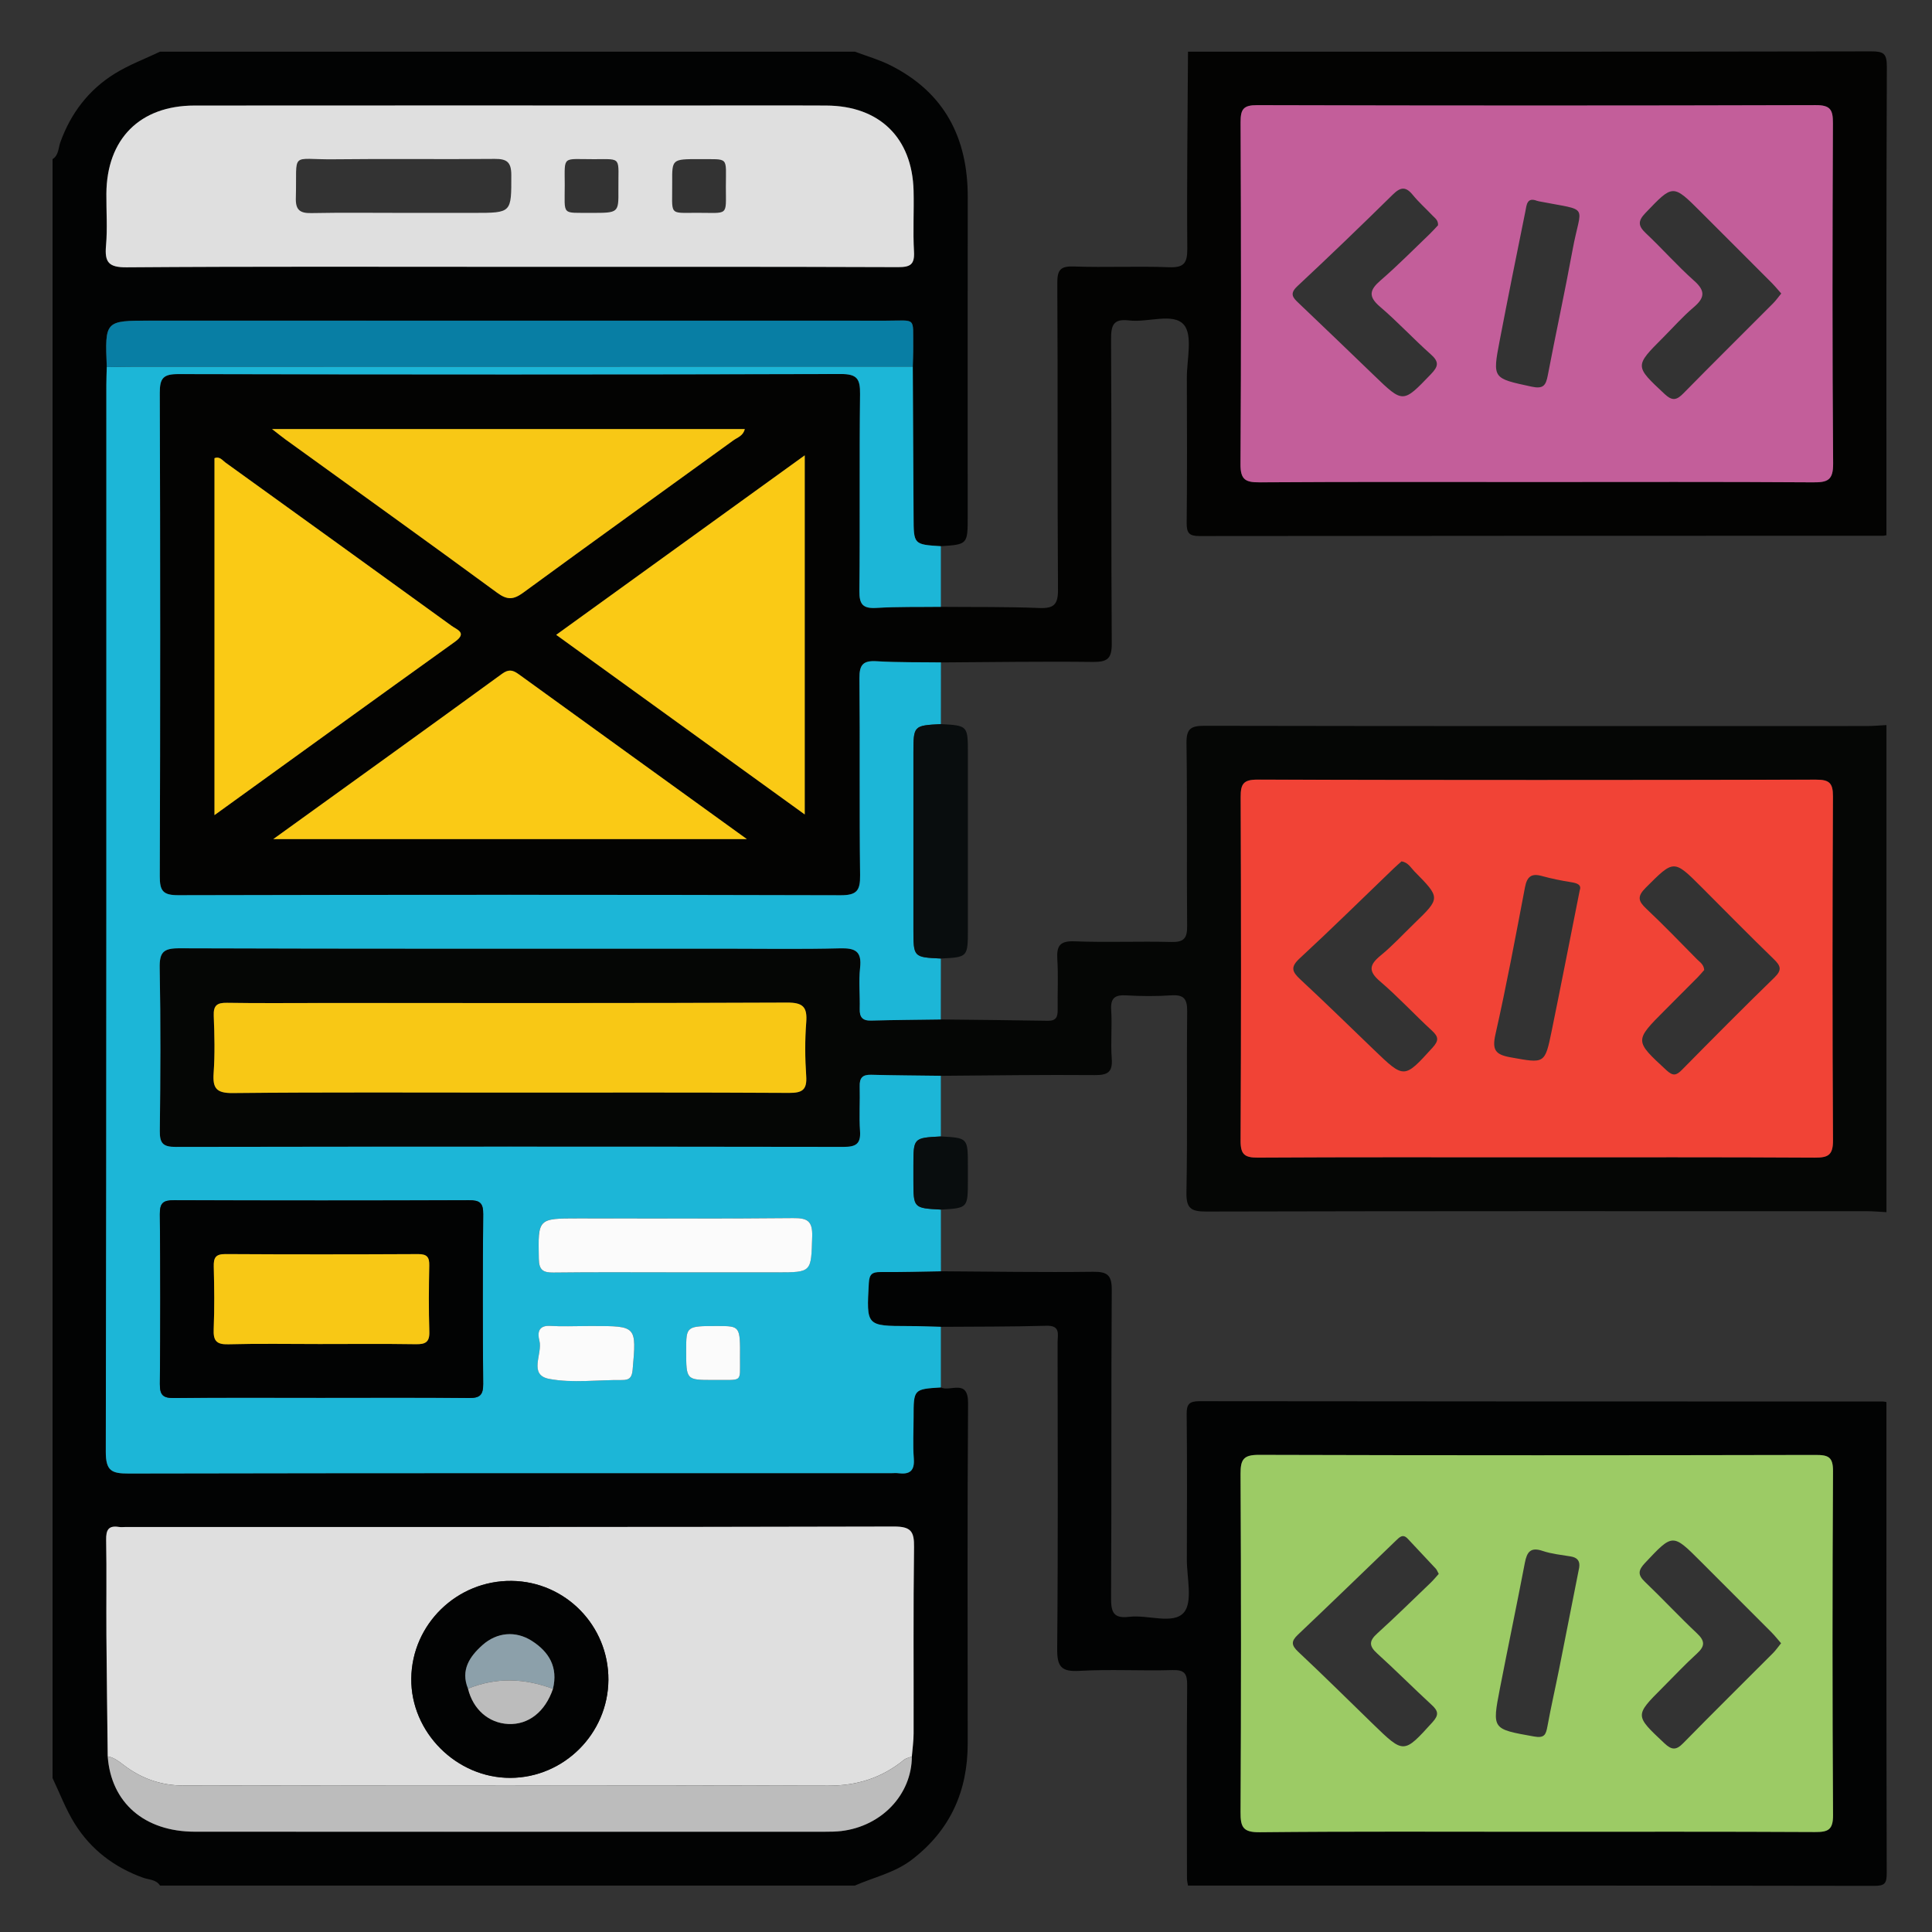 <?xml version="1.0" encoding="UTF-8"?>
<svg xmlns="http://www.w3.org/2000/svg" xmlns:xlink="http://www.w3.org/1999/xlink" version="1.1" id="Layer_1" x="0px" y="0px" width="85px" height="85px" viewBox="0 0 85 85" xml:space="preserve">
<rect x="0" y="0" width="85" height="85" fill="#333333" stroke="none"/>
<g id="Layer_1_1_" display="none">
	<path display="inline" fill="#AB604B" d="M27.595,15.715V32.48H9.906V15.715c0-4.884,3.961-8.845,8.844-8.845   C23.602,6.87,27.595,10.805,27.595,15.715z"></path>
	<path display="inline" fill="#8B4F4F" d="M14.308,8.076c-2.629,1.533-4.401,4.376-4.401,7.639V32.48h4.401V8.076z"></path>
	<path display="inline" fill="#65B9FF" d="M51.619,24.02v6.113H29.776V24.02c0-2.837,2.304-5.142,5.142-5.142h11.566   C49.322,18.878,51.619,21.182,51.619,24.02z"></path>
	<path display="inline" fill="#3E7FFF" d="M34.917,18.876h1.393c-2.836,0-5.139,2.303-5.139,5.14v6.117h-1.394v-6.117   C29.778,21.179,32.081,18.876,34.917,18.876z"></path>
	<rect x="29.778" y="26.945" display="inline" fill="#FFAF93" width="4.372" height="3.188"></rect>
	<rect x="29.778" y="26.945" display="inline" fill="#EE8778" width="1.393" height="3.188"></rect>
	<rect x="47.25" y="27.942" display="inline" fill="#FFAF93" width="4.368" height="3.19"></rect>
	<path display="inline" fill="#F44AAF" d="M33.148,37.414v8.063H4.339v-8.063c0-3.742,3.039-6.781,6.782-6.781h15.256   C30.119,30.633,33.148,33.672,33.148,37.414z"></path>
	<path display="inline" fill="#E2429A" d="M11.12,30.63h1.838c-3.742,0-6.778,3.038-6.778,6.779v8.067H4.341v-8.067   C4.341,33.668,7.379,30.63,11.12,30.63z"></path>
	<rect x="4.34" y="41.271" display="inline" fill="#FFAF93" width="5.767" height="4.206"></rect>
	<rect x="4.34" y="41.271" display="inline" fill="#EE8778" width="1.839" height="4.206"></rect>
	<rect x="27.387" y="41.269" display="inline" fill="#FFAF93" width="5.763" height="4.208"></rect>
	<g display="inline">
		<path fill="#FFAF93" d="M43.545,17.228V19.5c0,2.513-3.059,3.793-4.843,2.008c-0.521-0.515-0.832-1.224-0.832-2.008v-2.272H43.545    z"></path>
		<path fill="#FFAF93" d="M45.906,6.854v6.916c0,2.871-2.327,5.198-5.198,5.198l0,0c-2.871,0-5.199-2.327-5.199-5.198V6.854H45.906z    "></path>
		<path fill="#FFAF93" d="M45.904,6.852v6.916c0,0.164-0.006,0.328-0.023,0.486c-0.018,0.229-0.059,0.451-0.111,0.673    c-0.521,2.319-2.588,4.041-5.059,4.041c-2.872,0-5.2-2.325-5.2-5.2V6.852H45.904z"></path>
		<path fill="#AB604B" d="M47.016,12.657V6.361c0,0,0.104-3.183-4.152-4.082c-4.975-1.052-5.344,1.21-5.344,1.21h-0.588    c-1.414,0-2.56,1.146-2.56,2.56v6.607h1.142v-3.51c0-1.185,0.96-2.145,2.145-2.145l0,0c0.096,0.071,1.065,1.418,3.03,1.418h4.48    c0.406,0,0.735,0.329,0.735,0.735v3.502L47.016,12.657L47.016,12.657z"></path>
		<path fill="#AB604B" d="M35.51,10.02v2.641h-1.142v-2.249C34.685,10.166,35.077,10.02,35.51,10.02z"></path>
		<path fill="#8B4F4F" d="M37.033,3.49H36.93c-1.414,0-2.56,1.146-2.56,2.56v6.607h1.142V9.146c0-0.966,0.643-1.771,1.521-2.04V3.49    z"></path>
		<path fill="#FFAF93" d="M47.734,12.433c0,1.02-0.816,1.836-1.836,1.836v-3.663C46.918,10.606,47.734,11.424,47.734,12.433z"></path>
		<path fill="#EE8778" d="M46.389,10.68c-0.156-0.043-0.318-0.074-0.49-0.074v3.663c0.172,0,0.334-0.03,0.49-0.073V10.68z     M39.584,21.489l0.022,0.021c0.415,0.415,0.947,0.703,1.554,0.785c-0.793,0.159-1.765-0.093-2.457-0.785    c-1.177-1.161-0.742-2.514-0.836-3.39c-1.542-1.015-2.354-2.657-2.354-4.352v0.503c-1.736,0-2.509-2.196-1.147-3.271    c0.318-0.251,0.711-0.392,1.147-0.392V9.15c0-0.962,0.629-1.776,1.51-2.05v6.668c0,2.632,1.942,4.777,4.411,5.137    c0.77-0.096,1.488-0.377,2.11-0.777v0.896c-1.051,0.557-2.234,0.764-3.124,0.695C39.481,19.675,38.926,20.822,39.584,21.489z"></path>
		<path fill="#EE8778" d="M41.119,13.069v0.742c0,0.252-0.204,0.456-0.456,0.456s-0.456-0.204-0.456-0.456v-0.742    c0-0.252,0.204-0.456,0.456-0.456C40.917,12.613,41.119,12.82,41.119,13.069z M39.079,15.438c0.163,0.749,0.828,1.309,1.625,1.309    s1.462-0.561,1.624-1.309H39.079z"></path>
		<path fill="#312E4B" d="M39.236,11.243c-0.244-1.121-1.852-1.122-2.096,0H39.236z M44.275,11.243    c-0.244-1.121-1.854-1.122-2.096,0H44.275z"></path>
	</g>
	<g display="inline">
		<path fill="#FFAF93" d="M22.132,27.657v2.702c0,1.867-1.519,3.378-3.371,3.378c-0.94,0-1.776-0.376-2.39-0.989    c-0.619-0.612-0.988-1.455-0.988-2.389v-2.702H22.132z"></path>
		<path fill="#FFAF93" d="M24.938,15.611v7.93c0,0.195-0.006,0.39-0.027,0.578c-0.021,0.271-0.069,0.536-0.133,0.801    c-1.059,4.717-6.949,6.436-10.391,2.994c-1.121-1.121-1.811-2.667-1.811-4.373v-7.93H24.938z"></path>
		<path fill="#FFAF93" d="M27.116,21.954c0,1.212-0.973,2.185-2.185,2.185v-4.357C26.144,19.781,27.116,20.754,27.116,21.954z"></path>
		<path fill="#EE8778" d="M25.515,19.869c-0.187-0.051-0.38-0.088-0.583-0.088v4.357c0.203,0,0.396-0.037,0.583-0.088V19.869z     M17.425,32.727l0.025,0.026c0.489,0.489,1.127,0.838,1.843,0.935c-0.175,0.034-0.349,0.052-0.532,0.052    c-0.943,0-1.782-0.384-2.385-0.986c-0.629-0.62-0.995-1.459-0.995-2.394v-1.642c-1.821-1.199-2.804-3.15-2.804-5.179l0.077,0.607    c-1.214,0-2.27-0.983-2.27-2.197c0-1.135,0.909-2.166,2.192-2.166v-4.175h1.799v7.931c0,3.167,2.337,5.694,5.249,6.113    c0.917-0.113,1.765-0.445,2.507-0.926v1.065c-1.235,0.66-2.644,0.911-3.712,0.829C17.302,30.569,16.639,31.932,17.425,32.727z"></path>
		<path fill="#EE8778" d="M19.246,23.41v0.883c0,0.301-0.242,0.543-0.542,0.543c-0.3,0-0.542-0.242-0.542-0.543V23.41    c0-0.3,0.242-0.542,0.542-0.542C19.007,22.868,19.246,23.114,19.246,23.41z M16.82,26.101c0.449,2.066,3.415,2.068,3.865,0H16.82z    "></path>
		<path fill="#312E4B" d="M17.007,21.444c-0.125-0.574-0.636-1.004-1.246-1.004c-0.612,0-1.122,0.43-1.247,1.004H17.007z M23,21.444    c-0.125-0.574-0.635-1.004-1.246-1.004c-0.611,0-1.121,0.43-1.246,1.004H23z"></path>
		<path fill="#AB604B" d="M25.346,15.129L25.346,15.129c0,2.035-1.65,3.685-3.686,3.685h-6.113c-2.035,0-3.686-1.649-3.686-3.685    l0,0"></path>
		<path fill="#8B4F4F" d="M14.287,15.129h-2.426c0,1.59,1.014,2.934,2.426,3.449V15.129z"></path>
	</g>
</g>
<g id="Layer_2" display="none">
	<path display="inline" fill="#E83D62" d="M82.23,70.102v12.896H48.127V70.102c0-4.433,3.598-8.026,8.027-8.026h18.061   C78.646,62.072,82.23,65.669,82.23,70.102L82.23,70.102z"></path>
	<path display="inline" fill="#CE2955" d="M56.152,62.07h2.177c-4.433,0.002-8.022,3.594-8.026,8.021v12.902H48.13v-12.9   C48.131,65.664,51.723,62.072,56.152,62.07L56.152,62.07z"></path>
	<path display="inline" fill="#FFAF93" d="M48.13,74.667h6.825v8.33H48.13V74.667z"></path>
	<path display="inline" fill="#FFAF93" d="M73.701,72.107h5.682v6.939h-5.682V72.107z M68.881,59.473v2.955   c0,3.271-3.979,4.934-6.299,2.612c-0.695-0.688-1.086-1.632-1.08-2.612v-2.955H68.881z"></path>
	<path display="inline" fill="#FFAF93" d="M73.313,43.298v10.798c0.049,4.483-3.545,8.157-8.025,8.206   c-4.479,0.052-8.157-3.544-8.206-8.026c-0.001-0.06-0.001-0.117,0-0.18V43.299L73.313,43.298L73.313,43.298z"></path>
	<path display="inline" fill="#FFAF93" d="M73.309,43.294v10.799c0,0.255-0.011,0.511-0.037,0.759   c-0.027,0.354-0.088,0.707-0.174,1.051c-0.832,3.691-4.113,6.313-7.896,6.312c-4.482,0.001-8.116-3.632-8.119-8.112   c0,0,0-0.002,0-0.006v-10.8L73.309,43.294L73.309,43.294z"></path>
	<path display="inline" fill="#AB604B" d="M75.041,52.359v-9.833c0,0,0.163-4.969-6.48-6.374c-7.768-1.643-8.347,1.89-8.347,1.89   h-0.917c-2.208,0-3.997,1.791-3.997,3.997v10.314h1.783v-5.479c0-1.853,1.499-3.351,3.349-3.351   c0.103,0.074,1.699,2.217,4.729,2.217h6.995c0.635,0,1.148,0.514,1.148,1.146v5.47h1.734L75.041,52.359L75.041,52.359z"></path>
	<path display="inline" fill="#AB604B" d="M57.079,48.24v4.123h-1.782v-3.51C55.807,48.455,56.436,48.239,57.079,48.24z"></path>
	<path display="inline" fill="#8B4F4F" d="M59.457,38.045h-0.16c-2.207,0-3.997,1.79-3.997,3.997v10.317h1.783v-5.482   c0-1.508,1.003-2.766,2.374-3.186V38.045z"></path>
	<path display="inline" fill="#FFAF93" d="M76.166,52.009c0.006,1.578-1.27,2.863-2.848,2.868c-0.006,0-0.012,0-0.021,0v-5.719   c1.576-0.008,2.86,1.266,2.866,2.842C76.166,52.003,76.166,52.006,76.166,52.009z"></path>
	<path display="inline" fill="#EE8778" d="M74.063,49.271c-0.246-0.071-0.504-0.111-0.764-0.113v5.719   c0.266,0,0.52-0.047,0.764-0.115V49.271z M63.441,66.146l0.033,0.035c0.649,0.666,1.506,1.096,2.428,1.226   c-1.238,0.25-2.758-0.146-3.836-1.226c-0.842-0.828-1.313-1.965-1.309-3.146v-2.146c-2.301-1.496-3.684-4.056-3.676-6.798v0.785   c-1.586,0.004-2.873-1.276-2.878-2.86c0-0.008,0-0.012,0-0.017c0-0.899,0.427-1.71,1.086-2.229   c0.513-0.401,1.144-0.619,1.792-0.611v-2.276c0-1.503,0.979-2.772,2.354-3.2v10.412c0,4.103,3.024,7.459,6.892,8.021   c1.175-0.152,2.3-0.567,3.293-1.212V62.3c-1.642,0.87-3.483,1.193-4.877,1.087c-1.47-0.068-2.335,1.721-1.308,2.764v-0.004H63.441   L63.441,66.146z"></path>
	<path display="inline" fill="#EE8778" d="M65.838,53.003v1.158c0,0.396-0.32,0.713-0.714,0.713s-0.712-0.317-0.712-0.713v-1.158   c0-0.394,0.318-0.713,0.712-0.713S65.838,52.609,65.838,53.003z M62.65,56.701c0.31,1.4,1.695,2.287,3.096,1.979   c0.988-0.218,1.762-0.99,1.979-1.979H62.65z"></path>
	<path display="inline" fill="#312E4B" d="M62.896,50.148c-0.199-0.901-1.097-1.477-1.998-1.274   c-0.637,0.142-1.135,0.638-1.275,1.274H62.896z M70.764,50.148c-0.199-0.901-1.093-1.477-1.996-1.274   c-0.638,0.142-1.135,0.638-1.272,1.274H70.764z"></path>
</g>
<path fill-rule="evenodd" clip-rule="evenodd" fill="#030302" d="M52.267,2.274c10.018,0,20.035,0.005,30.053-0.014  c0.548-0.001,0.695,0.088,0.693,0.676c-0.027,6.871-0.018,13.741-0.018,20.612c-0.052,0.008-0.104,0.023-0.155,0.023  c-10.023,0.002-20.048,0-30.071,0.013c-0.454,0-0.563-0.138-0.56-0.574c0.021-2.125,0.015-4.251,0.007-6.376  c-0.003-0.809,0.272-1.891-0.137-2.354c-0.469-0.53-1.579-0.082-2.401-0.182c-0.692-0.084-0.799,0.206-0.795,0.83  c0.026,4.46-0.001,8.921,0.03,13.382c0.004,0.666-0.19,0.819-0.829,0.812c-2.229-0.027-4.458,0.01-6.687,0.022  c-0.944-0.013-1.89,0.006-2.831-0.052c-0.592-0.036-0.76,0.155-0.754,0.747c0.029,2.888-0.008,5.777,0.029,8.665  c0.008,0.67-0.134,0.886-0.854,0.884c-9.715-0.026-19.43-0.025-29.145-0.002c-0.67,0.002-0.814-0.19-0.812-0.833  c0.023-7.089,0.023-14.179,0-21.268c-0.002-0.646,0.153-0.827,0.814-0.826c9.715,0.023,19.43,0.025,29.145-0.003  c0.728-0.002,0.858,0.221,0.85,0.884c-0.035,2.888,0.002,5.776-0.029,8.665c-0.006,0.597,0.163,0.776,0.751,0.741  c0.942-0.057,1.888-0.036,2.833-0.047c1.443,0.013,2.888-0.007,4.329,0.051c0.646,0.026,0.829-0.153,0.824-0.814  c-0.03-4.491-0.004-8.982-0.03-13.473c-0.003-0.585,0.132-0.76,0.731-0.738c1.391,0.049,2.785-0.021,4.175,0.032  c0.661,0.025,0.818-0.17,0.813-0.822C52.212,8.048,52.251,5.161,52.267,2.274z M67.634,21.207c4.043,0,8.087-0.014,12.13,0.014  c0.646,0.004,0.892-0.093,0.886-0.834c-0.04-4.989-0.03-9.978-0.009-14.966c0.002-0.583-0.102-0.798-0.756-0.796  C71.693,4.649,63.501,4.648,55.31,4.626c-0.609-0.001-0.73,0.18-0.729,0.752c0.022,5.015,0.027,10.03-0.004,15.044  c-0.004,0.69,0.226,0.802,0.848,0.798C59.494,21.194,63.564,21.207,67.634,21.207z M9.436,35.862  c3.603-2.601,7.085-5.122,10.579-7.626c0.552-0.396,0.096-0.527-0.143-0.7c-3.314-2.4-6.632-4.794-9.952-7.186  c-0.137-0.099-0.251-0.284-0.483-0.192C9.436,25.344,9.436,30.531,9.436,35.862z M35.405,35.832c0-5.337,0-10.509,0-15.799  c-3.677,2.655-7.264,5.246-10.935,7.897C28.102,30.554,31.686,33.144,35.405,35.832z M11.969,18.877  c0.307,0.237,0.447,0.353,0.594,0.458c3.106,2.244,6.221,4.476,9.31,6.743c0.445,0.327,0.717,0.312,1.15-0.005  c3.07-2.249,6.163-4.466,9.244-6.7c0.177-0.128,0.431-0.194,0.501-0.496C25.889,18.877,19.031,18.877,11.969,18.877z M12.022,36.918  c7.005,0,13.842,0,20.838,0c-3.439-2.484-6.735-4.862-10.027-7.246c-0.257-0.187-0.441-0.249-0.747-0.026  C18.782,32.052,15.463,34.436,12.022,36.918z"></path>
<path fill-rule="evenodd" clip-rule="evenodd" fill="#020303" d="M37.611,82.957c-10.19,0-20.381,0-30.571,0  c-0.174-0.274-0.487-0.251-0.745-0.345c-1.271-0.457-2.3-1.242-3.011-2.384c-0.39-0.625-0.652-1.33-0.972-1.999  c0-23.743,0-47.485,0-71.228c0.274-0.174,0.251-0.487,0.344-0.745c0.458-1.271,1.243-2.3,2.384-3.011  c0.626-0.39,1.331-0.652,2-0.972c10.19,0,20.38,0,30.571,0c0.521,0.196,1.063,0.349,1.557,0.597  c2.387,1.196,3.415,3.198,3.409,5.813c-0.009,4.674-0.002,9.349-0.002,14.023c0,1.247,0,1.247-1.181,1.324  c-1.2-0.076-1.196-0.076-1.201-1.308c-0.009-2.199-0.023-4.397-0.035-6.596c0.007-0.288,0.022-0.577,0.02-0.865  c-0.016-1.337,0.158-1.153-1.186-1.153C28.2,14.104,17.408,14.106,6.615,14.106c-2,0-2,0-1.917,2.043  c-0.006,0.262-0.019,0.524-0.019,0.787C4.678,32.582,4.687,48.227,4.655,63.872c-0.001,0.841,0.255,0.959,1.004,0.957  c11.183-0.023,22.366-0.016,33.548-0.016c0.105,0,0.211-0.012,0.315,0.002c0.491,0.063,0.725-0.094,0.682-0.642  c-0.046-0.601-0.01-1.207-0.01-1.811c0-1.245,0-1.245,1.2-1.321c0.408,0.208,1.205-0.405,1.197,0.693  c-0.036,4.989-0.017,9.979-0.016,14.969c0,2.097-0.765,3.817-2.453,5.112C39.367,82.396,38.452,82.587,37.611,82.957z M40.118,77.28  c0.027-0.338,0.078-0.676,0.078-1.015c0.006-2.73-0.018-5.462,0.019-8.192c0.01-0.685-0.126-0.912-0.876-0.911  c-11.265,0.028-22.53,0.02-33.795,0.02c-0.105,0-0.212,0.015-0.314-0.002c-0.458-0.072-0.566,0.135-0.559,0.567  c0.025,1.392,0.002,2.784,0.011,4.176c0.012,1.783,0.038,3.566,0.058,5.351c0.148,2.036,1.612,3.313,3.836,3.314  c9.243,0.005,18.485,0.002,27.729,0.001c0.236,0,0.474-0.002,0.708-0.03C38.792,80.347,40.111,78.951,40.118,77.28z M22.424,11.739  c5.696,0,11.393-0.007,17.089,0.012c0.537,0.001,0.731-0.115,0.699-0.683c-0.051-0.89,0.004-1.785-0.018-2.677  c-0.059-2.33-1.501-3.737-3.84-3.749c-2.1-0.01-4.2-0.002-6.3-0.002c-7.167,0-14.333-0.004-21.499,0.002  C6.15,4.646,4.695,6.117,4.68,8.526c-0.005,0.761,0.051,1.527-0.016,2.282c-0.065,0.73,0.114,0.959,0.907,0.953  C11.189,11.72,16.807,11.739,22.424,11.739z"></path>
<path fill-rule="evenodd" clip-rule="evenodd" fill="#050605" d="M41.392,44.852c1.572,0.018,3.145,0.03,4.717,0.058  c0.37,0.006,0.428-0.19,0.424-0.494c-0.011-0.734,0.032-1.472-0.015-2.204c-0.037-0.591,0.104-0.824,0.76-0.798  c1.415,0.056,2.835-0.008,4.252,0.029c0.558,0.015,0.705-0.162,0.699-0.708c-0.026-2.677,0.011-5.356-0.028-8.033  c-0.009-0.641,0.19-0.771,0.792-0.77c9.714,0.019,19.428,0.013,29.142,0.011c0.287,0,0.574-0.028,0.861-0.043  c0,7.144,0,14.288,0,21.431c-0.287-0.015-0.574-0.043-0.861-0.043c-9.688-0.002-19.377-0.009-29.065,0.015  c-0.682,0.001-0.884-0.143-0.871-0.854c0.049-2.651,0.004-5.304,0.032-7.955c0.005-0.553-0.151-0.74-0.705-0.703  c-0.653,0.045-1.313,0.039-1.968,0.002c-0.497-0.029-0.705,0.104-0.67,0.643c0.047,0.706-0.029,1.42,0.024,2.125  c0.047,0.605-0.167,0.744-0.75,0.739c-2.256-0.02-4.512,0.016-6.768,0.031c-1.023-0.014-2.046-0.018-3.068-0.045  c-0.375-0.01-0.513,0.136-0.502,0.508c0.018,0.655-0.03,1.314,0.015,1.968c0.04,0.57-0.188,0.697-0.721,0.697  c-9.794-0.014-19.589-0.015-29.384,0.001c-0.551,0.001-0.708-0.15-0.702-0.702c0.029-2.389,0.041-4.779-0.005-7.168  c-0.013-0.691,0.158-0.872,0.859-0.869c7.983,0.027,15.966,0.017,23.949,0.017c1.707,0,3.415,0.029,5.12-0.015  c0.665-0.018,0.968,0.121,0.887,0.854c-0.066,0.596-0.001,1.207-0.017,1.81c-0.01,0.364,0.122,0.524,0.5,0.515  C39.346,44.872,40.369,44.866,41.392,44.852z M67.552,50.917c4.097,0,8.193-0.01,12.289,0.013c0.588,0.003,0.808-0.106,0.804-0.764  c-0.03-5.042-0.027-10.083-0.002-15.125c0.003-0.599-0.164-0.741-0.747-0.74c-8.193,0.019-16.387,0.02-24.579-0.001  c-0.613-0.001-0.735,0.197-0.732,0.765c0.021,5.042,0.022,10.083-0.003,15.125c-0.003,0.606,0.184,0.743,0.76,0.739  C59.411,50.906,63.481,50.917,67.552,50.917z M22.44,48.07c4.092,0,8.185-0.012,12.277,0.014c0.582,0.003,0.791-0.139,0.751-0.741  c-0.053-0.784-0.06-1.577,0.001-2.359c0.053-0.682-0.139-0.878-0.852-0.874c-6.794,0.03-13.588,0.018-20.383,0.018  c-1.417,0-2.833,0.016-4.25-0.008c-0.44-0.008-0.6,0.118-0.582,0.573c0.033,0.839,0.054,1.682-0.005,2.518  c-0.047,0.669,0.119,0.887,0.843,0.88C14.308,48.05,18.374,48.07,22.44,48.07z"></path>
<path fill-rule="evenodd" clip-rule="evenodd" fill="#020303" d="M41.397,55.931c2.229,0.013,4.458,0.05,6.687,0.022  c0.639-0.008,0.834,0.146,0.829,0.811c-0.031,4.514-0.004,9.026-0.03,13.54c-0.004,0.623,0.102,0.914,0.795,0.829  c0.821-0.1,1.932,0.349,2.401-0.182c0.409-0.464,0.134-1.546,0.137-2.354c0.008-2.125,0.014-4.251-0.007-6.376  c-0.005-0.436,0.104-0.574,0.56-0.574c10.023,0.014,20.048,0.012,30.071,0.013c0.052,0.001,0.104,0.016,0.155,0.024  c0,6.907-0.006,13.814,0.013,20.722c0.002,0.471-0.095,0.565-0.564,0.564c-10.059-0.017-20.118-0.013-30.177-0.013  c-0.016-0.104-0.045-0.206-0.045-0.309c-0.003-2.837-0.015-5.673,0.008-8.51c0.004-0.505-0.113-0.677-0.647-0.661  c-1.365,0.04-2.734-0.043-4.096,0.034c-0.809,0.046-0.981-0.195-0.975-0.98c0.041-4.49,0.021-8.981,0.018-13.472  c0-0.341,0.142-0.749-0.491-0.731c-1.547,0.044-3.096,0.035-4.644,0.047c-0.47-0.012-0.939-0.032-1.409-0.033  c-1.879-0.004-1.866-0.001-1.76-1.897c0.021-0.387,0.149-0.483,0.509-0.48C39.622,55.972,40.509,55.944,41.397,55.931z   M67.633,80.59c4.07,0,8.141-0.01,12.21,0.012c0.574,0.003,0.807-0.083,0.803-0.748c-0.031-5.041-0.03-10.083-0.001-15.124  c0.004-0.624-0.2-0.719-0.758-0.718c-8.167,0.018-16.333,0.021-24.5-0.004c-0.676-0.002-0.811,0.2-0.808,0.836  c0.026,4.963,0.027,9.926,0,14.889c-0.004,0.662,0.117,0.885,0.844,0.878C59.492,80.568,63.563,80.59,67.633,80.59z"></path>
<path fill-rule="evenodd" clip-rule="evenodd" fill="#1CB6D7" d="M41.394,24.031c0,0.889,0,1.778,0,2.667  c-0.944,0.012-1.891-0.009-2.833,0.047c-0.589,0.035-0.758-0.145-0.751-0.741c0.031-2.888-0.006-5.777,0.029-8.665  c0.008-0.664-0.123-0.887-0.85-0.884c-9.715,0.028-19.43,0.026-29.145,0.003c-0.662-0.001-0.816,0.18-0.814,0.826  c0.024,7.089,0.024,14.179,0,21.268c-0.002,0.643,0.141,0.834,0.812,0.833c9.715-0.023,19.43-0.024,29.145,0.002  c0.719,0.002,0.862-0.214,0.854-0.884c-0.037-2.888,0-5.776-0.029-8.665c-0.006-0.592,0.162-0.783,0.754-0.747  c0.941,0.058,1.887,0.039,2.831,0.052c0,0.905-0.001,1.81-0.002,2.714c-1.209,0.066-1.209,0.066-1.209,1.3c0,2.574,0,5.147,0,7.721  c0,1.236,0,1.236,1.208,1.293c-0.001,0.894-0.002,1.787-0.003,2.681c-1.022,0.015-2.045,0.021-3.067,0.049  c-0.379,0.01-0.51-0.15-0.5-0.515c0.016-0.604-0.049-1.214,0.017-1.81c0.082-0.733-0.222-0.871-0.887-0.854  c-1.706,0.044-3.414,0.015-5.12,0.015c-7.983,0-15.966,0.01-23.949-0.017c-0.701-0.002-0.873,0.178-0.859,0.869  c0.046,2.389,0.035,4.779,0.005,7.168c-0.007,0.552,0.15,0.703,0.702,0.702c9.794-0.016,19.589-0.015,29.384-0.001  c0.533,0,0.76-0.127,0.721-0.697c-0.045-0.653,0.003-1.313-0.015-1.968c-0.011-0.372,0.127-0.518,0.502-0.508  c1.022,0.027,2.045,0.031,3.068,0.045c0,0.89,0.001,1.779,0.001,2.669c-1.208,0.063-1.208,0.063-1.208,1.294c0,0.21,0,0.419,0,0.629  c0,1.229,0,1.229,1.209,1.295c0,0.904,0.001,1.81,0.002,2.714c-0.888,0.014-1.775,0.041-2.663,0.033  c-0.359-0.003-0.487,0.094-0.509,0.48c-0.106,1.896-0.119,1.894,1.76,1.897c0.469,0.001,0.939,0.021,1.409,0.033  c0,0.89,0,1.778,0,2.667c-1.2,0.076-1.2,0.076-1.2,1.321c0,0.604-0.036,1.21,0.01,1.811c0.042,0.548-0.191,0.704-0.682,0.642  c-0.104-0.014-0.21-0.002-0.315-0.002c-11.183,0-22.366-0.008-33.548,0.016c-0.749,0.002-1.005-0.116-1.004-0.957  c0.031-15.646,0.023-31.291,0.024-46.936c0-0.262,0.012-0.524,0.019-0.787c0.367-0.006,0.734-0.017,1.101-0.017  c11.454-0.003,22.907-0.004,34.36-0.006c0.012,2.199,0.026,4.397,0.035,6.596C40.198,23.955,40.194,23.955,41.394,24.031z   M14.104,61.496c2.176,0,4.352-0.013,6.528,0.01c0.478,0.006,0.629-0.131,0.625-0.616c-0.022-2.491-0.023-4.981,0.001-7.473  c0.005-0.492-0.15-0.614-0.625-0.612c-4.326,0.016-8.652,0.016-12.978,0c-0.474-0.002-0.628,0.119-0.623,0.612  c0.025,2.49,0.024,4.981,0.001,7.472c-0.004,0.485,0.136,0.624,0.62,0.618C9.804,61.482,11.954,61.496,14.104,61.496z   M29.698,55.977c1.494,0,2.988,0,4.482,0c1.542,0,1.504-0.001,1.551-1.58c0.021-0.684-0.212-0.813-0.843-0.807  c-3.146,0.031-6.291,0.014-9.437,0.014c-1.8,0-1.78,0-1.747,1.774c0.009,0.5,0.185,0.612,0.645,0.607  C26.133,55.964,27.916,55.977,29.698,55.977z M25.779,58.341c-0.522,0-1.046,0.026-1.566-0.007c-0.536-0.034-0.569,0.318-0.481,0.65  c0.152,0.573-0.505,1.508,0.435,1.683c1.035,0.192,2.132,0.037,3.203,0.049c0.335,0.004,0.436-0.126,0.465-0.457  c0.169-1.92,0.178-1.919-1.742-1.919C25.988,58.34,25.883,58.34,25.779,58.341z M31.368,60.713c1.338-0.019,1.181,0.161,1.189-0.967  c0.01-1.405,0.003-1.405-0.983-1.406c-1.385-0.001-1.385-0.001-1.385,1.081C30.189,60.713,30.189,60.713,31.368,60.713z"></path>
<path fill-rule="evenodd" clip-rule="evenodd" fill="#C35E9A" d="M67.634,21.207c-4.069,0-8.14-0.013-12.209,0.014  c-0.622,0.004-0.852-0.108-0.848-0.798c0.031-5.015,0.026-10.03,0.004-15.044C54.579,4.806,54.7,4.625,55.31,4.626  c8.191,0.022,16.384,0.023,24.575-0.001c0.654-0.002,0.758,0.213,0.756,0.796c-0.021,4.988-0.031,9.977,0.009,14.966  c0.006,0.742-0.239,0.839-0.886,0.834C75.721,21.193,71.677,21.207,67.634,21.207z M63.267,9.911  c0.015-0.228-0.137-0.315-0.24-0.425C62.739,9.18,62.42,8.9,62.156,8.575c-0.309-0.379-0.537-0.351-0.879-0.014  c-1.384,1.363-2.783,2.709-4.203,4.035c-0.361,0.338-0.179,0.511,0.07,0.747c1.102,1.05,2.201,2.103,3.296,3.161  c1.296,1.252,1.28,1.241,2.513-0.04c0.331-0.344,0.371-0.541-0.001-0.872c-0.765-0.68-1.462-1.436-2.239-2.099  c-0.527-0.45-0.457-0.739,0.027-1.157c0.754-0.651,1.454-1.364,2.175-2.054C63.045,10.157,63.163,10.02,63.267,9.911z   M78.368,12.913c-0.154-0.173-0.286-0.334-0.432-0.481c-1.035-1.039-2.074-2.075-3.111-3.112c-1.231-1.23-1.219-1.217-2.434,0.052  c-0.339,0.354-0.322,0.566,0.02,0.889c0.724,0.682,1.385,1.434,2.127,2.094c0.51,0.453,0.457,0.756-0.026,1.167  c-0.478,0.405-0.896,0.881-1.34,1.326c-1.267,1.268-1.254,1.254,0.067,2.49c0.342,0.319,0.533,0.264,0.827-0.035  c1.303-1.327,2.626-2.634,3.938-3.952C78.132,13.223,78.236,13.073,78.368,12.913z M67.615,8.833  c-0.444-0.171-0.451,0.202-0.504,0.462c-0.385,1.894-0.766,3.788-1.13,5.685c-0.324,1.686-0.308,1.661,1.403,2.031  c0.513,0.111,0.627-0.051,0.711-0.491c0.353-1.847,0.754-3.684,1.093-5.532c0.374-2.045,0.809-1.683-1.481-2.131  C67.682,8.852,67.656,8.844,67.615,8.833z"></path>
<path fill-rule="evenodd" clip-rule="evenodd" fill="#FACA15" d="M9.436,35.862c0-5.332,0-10.518,0-15.704  c0.232-0.092,0.346,0.094,0.483,0.192c3.32,2.392,6.638,4.786,9.952,7.186c0.239,0.173,0.695,0.304,0.143,0.7  C16.521,30.74,13.039,33.262,9.436,35.862z"></path>
<path fill-rule="evenodd" clip-rule="evenodd" fill="#FACA15" d="M35.405,35.832c-3.719-2.688-7.303-5.278-10.935-7.902  c3.67-2.651,7.258-5.242,10.935-7.897C35.405,25.322,35.405,30.495,35.405,35.832z"></path>
<path fill-rule="evenodd" clip-rule="evenodd" fill="#F8C815" d="M11.969,18.877c7.062,0,13.92,0,20.798,0  c-0.07,0.302-0.324,0.368-0.501,0.496c-3.081,2.234-6.174,4.452-9.244,6.7c-0.433,0.317-0.705,0.332-1.15,0.005  c-3.089-2.267-6.204-4.499-9.31-6.743C12.416,19.229,12.275,19.114,11.969,18.877z"></path>
<path fill-rule="evenodd" clip-rule="evenodd" fill="#FACA15" d="M12.022,36.918c3.441-2.482,6.76-4.866,10.064-7.272  c0.306-0.223,0.49-0.161,0.747,0.026c3.292,2.384,6.588,4.762,10.027,7.246C25.864,36.918,19.027,36.918,12.022,36.918z"></path>
<path fill-rule="evenodd" clip-rule="evenodd" fill="#DFDFDF" d="M4.739,77.273c-0.02-1.784-0.045-3.567-0.058-5.351  c-0.009-1.392,0.014-2.784-0.011-4.176c-0.008-0.433,0.101-0.64,0.559-0.567c0.102,0.017,0.209,0.002,0.314,0.002  c11.265,0,22.53,0.009,33.795-0.02c0.75-0.001,0.886,0.227,0.876,0.911c-0.037,2.73-0.013,5.462-0.019,8.192  c0,0.339-0.051,0.677-0.078,1.015c-0.119,0.049-0.257,0.072-0.352,0.15c-0.971,0.792-2.061,1.137-3.33,1.133  c-9.442-0.024-18.885-0.02-28.328-0.005c-1.022,0.002-1.896-0.309-2.687-0.919C5.213,77.479,5.006,77.32,4.739,77.273z   M26.767,73.905c0.013-2.38-1.889-4.323-4.257-4.352c-2.404-0.027-4.391,1.905-4.416,4.297c-0.024,2.361,1.989,4.379,4.361,4.369  C24.815,78.21,26.754,76.27,26.767,73.905z"></path>
<path fill-rule="evenodd" clip-rule="evenodd" fill="#DFDFDF" d="M22.424,11.739c-5.618,0-11.235-0.02-16.853,0.022  c-0.793,0.006-0.972-0.223-0.907-0.953c0.067-0.755,0.011-1.521,0.016-2.282c0.015-2.409,1.47-3.88,3.875-3.882  c7.166-0.007,14.333-0.002,21.499-0.002c2.1,0,4.2-0.008,6.3,0.002c2.339,0.011,3.781,1.418,3.84,3.749  c0.022,0.892-0.033,1.787,0.018,2.677c0.032,0.568-0.162,0.685-0.699,0.683C33.817,11.732,28.121,11.739,22.424,11.739z   M17.708,9.366c1.048,0,2.097,0,3.145,0c1.668,0,1.645,0,1.642-1.668c-0.001-0.56-0.189-0.712-0.727-0.707  c-2.358,0.023-4.717-0.011-7.075,0.017c-1.962,0.023-1.619-0.393-1.677,1.701C13,9.235,13.195,9.386,13.698,9.375  C15.034,9.349,16.371,9.366,17.708,9.366z M30.743,7.001c-1.17,0-1.177,0-1.169,1.019c0.012,1.47-0.184,1.346,1.076,1.343  c1.42-0.003,1.287,0.176,1.285-1.133C31.933,6.854,32.102,7.016,30.743,7.001z M26.028,9.366c1.18,0,1.188,0,1.179-1.008  c-0.013-1.473,0.188-1.357-1.065-1.354c-1.422,0.004-1.298-0.184-1.296,1.123C24.849,9.514,24.68,9.352,26.028,9.366z"></path>
<path fill-rule="evenodd" clip-rule="evenodd" fill="#087EA4" d="M40.159,16.127c-11.454,0.002-22.907,0.003-34.36,0.006  c-0.367,0-0.733,0.011-1.101,0.017c-0.083-2.043-0.083-2.043,1.917-2.043c10.792,0,21.585-0.002,32.377,0.002  c1.343,0,1.17-0.184,1.186,1.153C40.181,15.55,40.166,15.839,40.159,16.127z"></path>
<path fill-rule="evenodd" clip-rule="evenodd" fill="#BCBCBC" d="M4.739,77.273c0.268,0.047,0.474,0.206,0.682,0.366  c0.791,0.61,1.665,0.921,2.687,0.919c9.442-0.015,18.885-0.02,28.328,0.005c1.27,0.004,2.359-0.341,3.33-1.133  c0.095-0.078,0.233-0.102,0.352-0.15c-0.007,1.671-1.326,3.066-3.106,3.278c-0.233,0.028-0.472,0.03-0.708,0.03  c-9.243,0.001-18.486,0.004-27.729-0.001C6.351,80.586,4.887,79.31,4.739,77.273z"></path>
<path fill-rule="evenodd" clip-rule="evenodd" fill="#090D0E" d="M41.395,42.171c-1.208-0.057-1.208-0.057-1.208-1.293  c0-2.574,0-5.147,0-7.721c0-1.234,0-1.234,1.209-1.3c1.187,0.066,1.187,0.066,1.187,1.301c0,2.573,0,5.146,0,7.718  C42.582,42.112,42.582,42.112,41.395,42.171z"></path>
<path fill-rule="evenodd" clip-rule="evenodd" fill="#F14336" d="M67.552,50.917c-4.07,0-8.141-0.011-12.211,0.013  c-0.576,0.004-0.763-0.133-0.76-0.739c0.025-5.042,0.023-10.084,0.003-15.125c-0.003-0.568,0.119-0.767,0.732-0.765  c8.192,0.021,16.386,0.02,24.579,0.001c0.583-0.001,0.75,0.141,0.747,0.74c-0.025,5.042-0.028,10.083,0.002,15.125  c0.004,0.657-0.216,0.767-0.804,0.764C75.745,50.907,71.648,50.917,67.552,50.917z M61.663,37.896  c-0.106,0.095-0.225,0.195-0.336,0.302c-1.381,1.327-2.745,2.671-4.151,3.971c-0.411,0.38-0.328,0.584,0.028,0.916  c1.096,1.018,2.164,2.063,3.242,3.1c1.342,1.29,1.33,1.28,2.581-0.094c0.282-0.31,0.267-0.477-0.028-0.748  c-0.772-0.71-1.485-1.486-2.282-2.167c-0.53-0.452-0.47-0.733,0.028-1.14c0.526-0.43,0.99-0.937,1.48-1.411  c1.154-1.117,1.156-1.119,0.001-2.29C62.067,38.172,61.952,37.944,61.663,37.896z M74.979,42.675  c-0.082,0.093-0.18,0.212-0.287,0.321c-0.479,0.484-0.962,0.966-1.443,1.448c-1.35,1.353-1.339,1.341,0.066,2.64  c0.294,0.271,0.438,0.234,0.689-0.021c1.343-1.362,2.69-2.722,4.063-4.056c0.336-0.327,0.284-0.507-0.023-0.805  c-1.072-1.039-2.119-2.106-3.175-3.163c-1.24-1.24-1.222-1.222-2.465,0.018c-0.383,0.382-0.33,0.587,0.026,0.922  c0.763,0.718,1.49,1.475,2.227,2.221C74.78,42.327,74.956,42.421,74.979,42.675z M69.499,39.182  c0.091-0.248-0.087-0.323-0.368-0.368c-0.438-0.069-0.877-0.158-1.305-0.276c-0.472-0.13-0.648,0.053-0.735,0.507  c-0.411,2.159-0.813,4.321-1.298,6.465c-0.155,0.688,0.002,0.889,0.664,1.008c1.505,0.27,1.51,0.307,1.813-1.174  C68.684,43.318,69.08,41.29,69.499,39.182z"></path>
<path fill-rule="evenodd" clip-rule="evenodd" fill="#F8C815" d="M22.44,48.07c-4.066,0-8.132-0.021-12.198,0.02  c-0.724,0.007-0.89-0.211-0.843-0.88c0.059-0.836,0.038-1.679,0.005-2.518c-0.018-0.455,0.141-0.581,0.582-0.573  c1.416,0.023,2.833,0.008,4.25,0.008c6.794,0,13.589,0.013,20.383-0.018c0.712-0.004,0.905,0.192,0.852,0.874  c-0.061,0.782-0.054,1.575-0.001,2.359c0.04,0.603-0.169,0.744-0.751,0.741C30.625,48.059,26.532,48.07,22.44,48.07z"></path>
<path fill-rule="evenodd" clip-rule="evenodd" fill="#090D0E" d="M41.395,53.217c-1.209-0.066-1.209-0.066-1.209-1.295  c0-0.21,0-0.419,0-0.629c0-1.231,0-1.231,1.208-1.294c1.188,0.064,1.188,0.064,1.188,1.295c0,0.21,0,0.419,0,0.629  C42.582,53.15,42.582,53.15,41.395,53.217z"></path>
<path fill-rule="evenodd" clip-rule="evenodd" fill="#9CCB65" d="M67.633,80.59c-4.07,0-8.141-0.021-12.21,0.021  c-0.727,0.007-0.848-0.216-0.844-0.878c0.027-4.963,0.026-9.926,0-14.889c-0.003-0.636,0.132-0.838,0.808-0.836  c8.167,0.025,16.333,0.021,24.5,0.004c0.558-0.001,0.762,0.094,0.758,0.718c-0.029,5.041-0.03,10.083,0.001,15.124  c0.004,0.665-0.229,0.751-0.803,0.748C75.773,80.58,71.703,80.59,67.633,80.59z M63.299,69.245  c-0.054-0.098-0.079-0.174-0.128-0.228c-0.41-0.442-0.825-0.88-1.237-1.32c-0.218-0.232-0.365-0.063-0.521,0.086  c-1.437,1.383-2.868,2.771-4.315,4.142c-0.305,0.289-0.282,0.464,0.021,0.749c1.11,1.041,2.191,2.112,3.283,3.173  c1.368,1.328,1.355,1.317,2.622-0.077c0.29-0.32,0.255-0.493-0.034-0.76c-0.811-0.746-1.587-1.529-2.403-2.268  c-0.366-0.331-0.352-0.554,0.006-0.877c0.797-0.722,1.563-1.477,2.34-2.221C63.063,69.52,63.176,69.38,63.299,69.245z M78.36,72.296  c-0.155-0.178-0.283-0.342-0.429-0.488c-1.037-1.042-2.077-2.081-3.117-3.12c-1.23-1.23-1.22-1.221-2.44,0.075  c-0.299,0.318-0.331,0.52-0.004,0.831c0.778,0.743,1.511,1.534,2.295,2.271c0.359,0.339,0.345,0.565-0.009,0.887  c-0.524,0.477-1.009,0.996-1.51,1.497c-1.232,1.233-1.223,1.222,0.079,2.446c0.321,0.303,0.517,0.317,0.83-0.003  c1.304-1.332,2.632-2.64,3.947-3.96C78.129,72.606,78.229,72.457,78.36,72.296z M69.479,68.96c0.042-0.3-0.097-0.438-0.381-0.484  c-0.412-0.068-0.837-0.11-1.229-0.242c-0.531-0.18-0.69,0.047-0.781,0.52c-0.354,1.848-0.739,3.689-1.099,5.537  c-0.349,1.802-0.337,1.778,1.498,2.107c0.464,0.084,0.526-0.082,0.593-0.442c0.155-0.848,0.348-1.689,0.517-2.534  C68.894,71.935,69.185,70.447,69.479,68.96z"></path>
<path fill-rule="evenodd" clip-rule="evenodd" fill="#020303" d="M14.104,61.496c-2.15,0-4.3-0.014-6.45,0.011  c-0.484,0.006-0.625-0.133-0.62-0.618c0.023-2.49,0.024-4.981-0.001-7.472c-0.005-0.493,0.149-0.614,0.623-0.612  c4.326,0.016,8.652,0.016,12.978,0c0.475-0.002,0.63,0.12,0.625,0.612c-0.024,2.491-0.023,4.981-0.001,7.473  c0.004,0.485-0.148,0.622-0.625,0.616C18.456,61.483,16.28,61.496,14.104,61.496z M14.052,59.132c1.414,0,2.829-0.014,4.242,0.008  c0.424,0.007,0.611-0.088,0.596-0.559c-0.033-0.968-0.023-1.938-0.003-2.905c0.007-0.366-0.099-0.502-0.483-0.501  c-2.828,0.014-5.656,0.016-8.484-0.001c-0.433-0.003-0.525,0.16-0.515,0.552c0.023,0.916,0.035,1.834-0.003,2.749  c-0.021,0.504,0.113,0.684,0.645,0.669C11.38,59.107,12.717,59.132,14.052,59.132z"></path>
<path fill-rule="evenodd" clip-rule="evenodd" fill="#FBFBFB" d="M29.698,55.977c-1.782,0-3.565-0.013-5.347,0.009  c-0.46,0.005-0.636-0.107-0.645-0.607c-0.033-1.774-0.053-1.774,1.747-1.774c3.146,0,6.291,0.018,9.437-0.014  c0.63-0.007,0.863,0.123,0.843,0.807c-0.047,1.579-0.009,1.58-1.551,1.58C32.686,55.977,31.192,55.977,29.698,55.977z"></path>
<path fill-rule="evenodd" clip-rule="evenodd" fill="#FBFBFB" d="M25.779,58.341c0.104-0.001,0.209-0.001,0.313-0.001  c1.919,0,1.911-0.001,1.742,1.919c-0.029,0.331-0.13,0.461-0.465,0.457c-1.07-0.012-2.168,0.144-3.203-0.049  c-0.939-0.175-0.283-1.109-0.435-1.683c-0.088-0.332-0.055-0.685,0.481-0.65C24.733,58.367,25.257,58.341,25.779,58.341z"></path>
<path fill-rule="evenodd" clip-rule="evenodd" fill="#FBFBFB" d="M31.368,60.713c-1.179,0-1.179,0-1.179-1.292  c0-1.082,0-1.082,1.385-1.081c0.986,0.001,0.993,0.001,0.983,1.406C32.549,60.874,32.707,60.694,31.368,60.713z"></path>
<path fill-rule="evenodd" clip-rule="evenodd" fill="#020303" d="M26.767,73.905c-0.013,2.364-1.952,4.305-4.311,4.314  c-2.372,0.01-4.386-2.008-4.361-4.369c0.025-2.392,2.012-4.324,4.416-4.297C24.878,69.582,26.78,71.525,26.767,73.905z   M20.591,74.294c0.217,0.909,0.906,1.514,1.771,1.555c0.888,0.041,1.622-0.535,1.965-1.546c0.231-0.945-0.162-1.625-0.936-2.116  c-0.696-0.441-1.522-0.386-2.171,0.195C20.665,72.88,20.256,73.478,20.591,74.294z"></path>
<path fill-rule="evenodd" clip-rule="evenodd" fill="#F8C815" d="M14.052,59.132c-1.335,0-2.672-0.024-4.006,0.012  c-0.532,0.015-0.667-0.165-0.645-0.669c0.038-0.915,0.027-1.833,0.003-2.749c-0.01-0.392,0.082-0.555,0.515-0.552  c2.828,0.017,5.656,0.015,8.484,0.001c0.384-0.001,0.491,0.135,0.483,0.501c-0.02,0.968-0.029,1.938,0.003,2.905  c0.016,0.471-0.172,0.565-0.596,0.559C16.881,59.118,15.466,59.132,14.052,59.132z"></path>
<path fill-rule="evenodd" clip-rule="evenodd" fill="#8CA0AA" d="M20.591,74.294c-0.335-0.816,0.073-1.414,0.629-1.912  c0.649-0.581,1.476-0.637,2.171-0.195c0.774,0.491,1.167,1.171,0.936,2.116C23.084,73.835,21.838,73.785,20.591,74.294z"></path>
<path fill-rule="evenodd" clip-rule="evenodd" fill="#BCBCBC" d="M20.591,74.294c1.247-0.509,2.493-0.459,3.737,0.009  c-0.344,1.011-1.078,1.587-1.965,1.546C21.498,75.808,20.809,75.203,20.591,74.294z"></path>
</svg>
